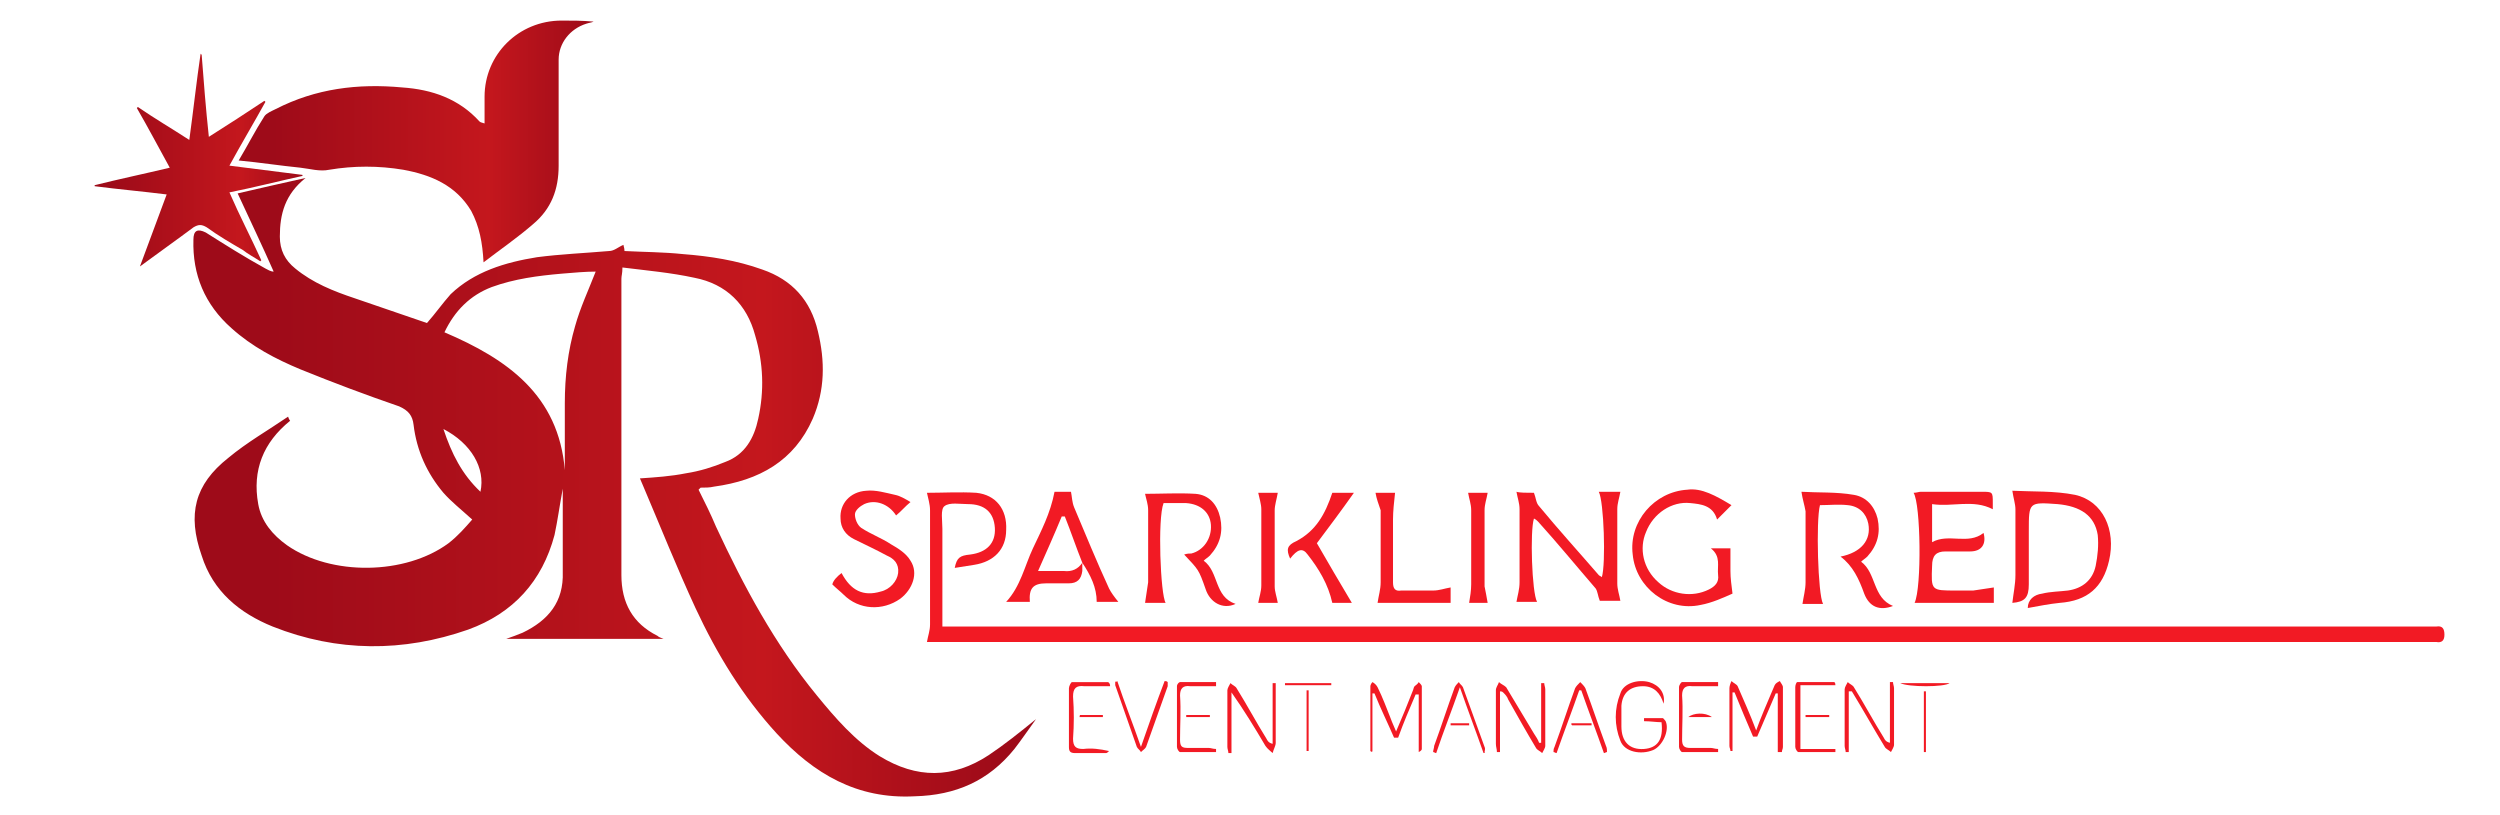 <?xml version="1.0" encoding="utf-8"?>
<!-- Generator: Adobe Illustrator 21.1.0, SVG Export Plug-In . SVG Version: 6.00 Build 0)  -->
<svg version="1.1" id="Layer_1" xmlns="http://www.w3.org/2000/svg" xmlns:xlink="http://www.w3.org/1999/xlink" x="0px" y="0px"
	 viewBox="0 0 243 79.2" style="enable-background:new 0 0 243 79.2;" xml:space="preserve">
<style type="text/css">
	.st0{fill:url(#SVGID_1_);}
	.st1{fill:url(#SVGID_2_);}
	.st2{fill:url(#SVGID_3_);}
	.st3{fill:url(#SVGID_4_);stroke:url(#SVGID_5_);stroke-width:0.75;stroke-miterlimit:10;}
	.st4{fill:url(#SVGID_6_);stroke:url(#SVGID_7_);stroke-width:0.75;stroke-miterlimit:10;}
	.st5{fill:url(#SVGID_8_);stroke:url(#SVGID_9_);stroke-width:0.75;stroke-miterlimit:10;}
	.st6{fill:url(#SVGID_10_);stroke:url(#SVGID_11_);stroke-width:0.75;stroke-miterlimit:10;}
	.st7{fill:url(#SVGID_12_);stroke:url(#SVGID_13_);stroke-width:0.75;stroke-miterlimit:10;}
	.st8{fill:url(#SVGID_14_);stroke:url(#SVGID_15_);stroke-width:0.75;stroke-miterlimit:10;}
	.st9{fill:url(#SVGID_16_);stroke:url(#SVGID_17_);stroke-width:0.75;stroke-miterlimit:10;}
	.st10{fill:url(#SVGID_18_);stroke:url(#SVGID_19_);stroke-width:0.75;stroke-miterlimit:10;}
	.st11{fill:url(#SVGID_20_);stroke:url(#SVGID_21_);stroke-width:0.75;stroke-miterlimit:10;}
	.st12{fill:url(#SVGID_22_);stroke:url(#SVGID_23_);stroke-width:0.75;stroke-miterlimit:10;}
	.st13{fill:url(#SVGID_24_);stroke:url(#SVGID_25_);stroke-width:0.75;stroke-miterlimit:10;}
	.st14{fill:url(#SVGID_26_);stroke:url(#SVGID_27_);stroke-width:0.75;stroke-miterlimit:10;}
	.st15{fill:#C4171D;}
	.st16{fill:url(#SVGID_28_);}
	.st17{fill:#F21A24;}
	.st18{fill:url(#SVGID_29_);}
	.st19{fill:url(#SVGID_30_);}
</style>
<g>
	<linearGradient id="SVGID_1_" gradientUnits="userSpaceOnUse" x1="18.829" y1="47.595" x2="97.256" y2="47.595">
		<stop  offset="9.715252e-02" style="stop-color:#9E0B19"/>
		<stop  offset="0.705" style="stop-color:#C4171D"/>
		<stop  offset="1" style="stop-color:#9E0B19"/>
	</linearGradient>
	<path class="st0" d="M28.2,40.9c-2.6,2.1-3.7,4.8-3.1,8.1c0.3,1.7,1.4,3,2.8,4c4.3,3,11.5,2.9,15.7-0.2c0.9-0.7,1.6-1.5,2.3-2.3
		c-1.1-1-2-1.7-2.8-2.6c-1.6-1.9-2.6-4.1-2.9-6.6c-0.1-0.9-0.5-1.4-1.4-1.8c-3.2-1.1-6.4-2.3-9.6-3.6c-2.4-1-4.7-2.2-6.7-4
		c-2.6-2.3-3.8-5.2-3.7-8.6c0-0.9,0.4-1.1,1.2-0.7c1.9,1.2,3.8,2.4,5.8,3.5c0.2,0.1,0.5,0.3,0.8,0.3c-1.1-2.5-2.3-5-3.5-7.6
		c2.2-0.5,4.3-1,6.6-1.5c-2,1.6-2.5,3.5-2.5,5.7c0,1.3,0.5,2.3,1.5,3.1c1.7,1.4,3.7,2.2,5.8,2.9c2.3,0.8,4.7,1.6,7,2.4
		c0.8-0.9,1.5-1.9,2.3-2.8c2.3-2.2,5.3-3.1,8.4-3.6c2.3-0.3,4.7-0.4,7-0.6c0.5,0,0.9-0.4,1.4-0.6c0,0.1,0.1,0.3,0.1,0.6
		c1.9,0.1,3.8,0.1,5.7,0.3c2.6,0.2,5.2,0.6,7.7,1.5c2.9,1,4.7,3,5.4,6c0.7,2.9,0.7,5.7-0.5,8.5c-1.8,4.1-5.2,6-9.6,6.6
		c-0.4,0.1-0.9,0.1-1.3,0.1c0,0-0.1,0.1-0.2,0.2c0.6,1.2,1.2,2.4,1.7,3.6c2.7,5.8,5.7,11.4,9.8,16.4c1.8,2.2,3.7,4.4,6.1,5.9
		c3.6,2.2,7.1,2.2,10.6-0.1c1.5-1,3-2.2,4.6-3.5c-0.8,1.1-1.4,2-2.1,2.9c-2.5,3.1-5.7,4.5-9.7,4.6c-5.6,0.3-9.8-2.2-13.4-6.1
		c-3.3-3.6-5.8-7.7-7.9-12.2c-1.8-3.9-3.4-7.9-5.1-11.9c-0.1-0.2-0.2-0.5-0.3-0.7c1.5-0.1,3-0.2,4.5-0.5c1.3-0.2,2.6-0.6,3.8-1.1
		c1.9-0.7,2.8-2.3,3.2-4.2c0.6-2.7,0.5-5.4-0.3-8.1c-0.8-3-2.8-5-5.9-5.6c-2.3-0.5-4.6-0.7-7-1c0,0.6-0.1,0.8-0.1,1.1
		c0,9.6,0,19.2,0,28.8c0,2.7,1.1,4.7,3.5,5.9c0.1,0.1,0.3,0.2,0.6,0.3c-5.2,0-10.2,0-15.3,0c0.6-0.2,1.1-0.4,1.6-0.6
		c2.5-1.2,4-3,3.9-5.9c0-2.2,0-4.5,0-6.7c0-0.4,0-0.8,0-1.4c-0.3,1.6-0.5,3.1-0.8,4.5c-1.2,4.5-4,7.6-8.4,9.2
		c-6.3,2.2-12.7,2.2-19-0.3c-3.2-1.3-5.8-3.4-6.9-6.9c-1.4-4-0.7-6.9,2.6-9.5c1.8-1.5,3.9-2.7,5.8-4C28.1,40.8,28.2,40.9,28.2,40.9z
		 M54.9,45.7c0-2.2,0-4.3,0-6.5c0-2.6,0.3-5.1,1-7.5c0.5-1.8,1.3-3.5,2-5.3c-1,0-2.1,0.1-3.3,0.2c-2.3,0.2-4.6,0.5-6.8,1.3
		c-2.1,0.8-3.6,2.3-4.6,4.4C49.3,34.9,54.3,38.4,54.9,45.7z M43.1,41.7c0.8,2.4,1.8,4.4,3.6,6.1C47.2,45.5,45.8,43.1,43.1,41.7z"/>
	<path class="st17" d="M90.1,62.4c0.1-0.6,0.3-1.1,0.3-1.7c0-3.7,0-7.4,0-11.1c0-0.6-0.2-1.2-0.3-1.7c1.5,0,3.2-0.1,4.8,0
		c1.9,0.2,3,1.6,2.9,3.6c0,1.9-1.2,3.1-3.1,3.4c-0.6,0.1-1.3,0.2-1.9,0.3c0.2-1,0.5-1.2,1.5-1.3c1.6-0.2,2.5-1.1,2.4-2.6
		c-0.1-1.5-1-2.3-2.6-2.3c-0.8,0-1.8-0.2-2.3,0.2c-0.4,0.3-0.2,1.4-0.2,2.2c0,2.8,0,5.6,0,8.4c0,0.3,0,0.7,0,1.1c0.5,0,0.9,0,1.2,0
		c57.7,0,85.5,0,143.2,0c0.3,0,0.6,0,0.8,0c0.6-0.1,0.8,0.2,0.8,0.8c0,0.6-0.3,0.8-0.8,0.7c-0.2,0-0.5,0-0.7,0
		c-57.2,0-84.3,0-141.5,0C93.3,62.4,91.7,62.4,90.1,62.4z"/>
	<linearGradient id="SVGID_2_" gradientUnits="userSpaceOnUse" x1="23.193" y1="13.783" x2="57.628" y2="13.783">
		<stop  offset="9.715252e-02" style="stop-color:#9E0B19"/>
		<stop  offset="0.705" style="stop-color:#C4171D"/>
		<stop  offset="1" style="stop-color:#9E0B19"/>
	</linearGradient>
	<path class="st1" d="M47.1,12c0-0.9,0-1.8,0-2.6C47.1,5.3,50.4,2,54.6,2c1,0,2,0,3.1,0.1c-0.2,0.1-0.4,0.1-0.7,0.2
		c-1.6,0.5-2.7,1.9-2.7,3.5c0,3.4,0,6.9,0,10.3c0,2.3-0.7,4.2-2.5,5.7c-1.5,1.3-3.1,2.4-4.8,3.7c-0.1-1.9-0.4-3.5-1.2-5
		c-1.5-2.5-3.9-3.5-6.6-4c-2.4-0.4-4.8-0.4-7.2,0c-0.9,0.2-1.9-0.1-2.8-0.2c-2-0.2-3.9-0.5-6-0.7c0.9-1.5,1.6-2.9,2.5-4.3
		c0.2-0.3,0.7-0.5,1.1-0.7c3.9-2,8-2.5,12.3-2.1c2.9,0.2,5.5,1.1,7.5,3.3C46.7,11.9,46.8,11.9,47.1,12z"/>
	<linearGradient id="SVGID_3_" gradientUnits="userSpaceOnUse" x1="9.14" y1="15.64" x2="29.461" y2="15.64">
		<stop  offset="9.715252e-02" style="stop-color:#9E0B19"/>
		<stop  offset="0.705" style="stop-color:#C4171D"/>
		<stop  offset="1" style="stop-color:#9E0B19"/>
	</linearGradient>
	<path class="st2" d="M19.6,5.3c0.2,2.6,0.4,5.2,0.7,8c1.9-1.2,3.6-2.3,5.4-3.5c0,0,0.1,0.1,0.1,0.1c-1.1,2-2.3,4-3.5,6.2
		c2.4,0.3,4.8,0.6,7.1,0.9c0,0,0,0.1,0,0.1c-2.3,0.5-4.6,1.1-7.1,1.6c1,2.3,2.1,4.4,3.1,6.6c0,0-0.1,0.1-0.1,0.1
		c-0.6-0.4-1.2-0.7-1.7-1.1c-1.2-0.7-2.4-1.4-3.5-2.2c-0.5-0.3-0.8-0.3-1.3,0c-1.6,1.2-3.3,2.4-5.2,3.8c0.9-2.4,1.7-4.6,2.6-7
		c-2.4-0.3-4.7-0.5-7-0.8c0,0,0-0.1,0-0.1c2.4-0.6,4.8-1.1,7.3-1.7c-1.1-2-2.1-3.9-3.2-5.8c0,0,0.1-0.1,0.1-0.1
		c1.6,1.1,3.3,2.1,5,3.2c0.4-2.9,0.7-5.7,1.1-8.4C19.5,5.3,19.6,5.3,19.6,5.3z"/>
	<path class="st17" d="M149.1,47.9c0.2,0.5,0.2,1,0.5,1.3c1.9,2.3,3.9,4.5,5.8,6.7c0.1,0.1,0.2,0.1,0.3,0.2c0.4-1.3,0.2-7.4-0.3-8.3
		c0.7,0,1.5,0,2.1,0c-0.1,0.6-0.3,1.1-0.3,1.7c0,2.4,0,4.8,0,7.2c0,0.6,0.2,1.1,0.3,1.7c-0.7,0-1.4,0-2,0c-0.2-0.5-0.2-0.9-0.4-1.2
		c-1.9-2.2-3.7-4.4-5.6-6.5c-0.1-0.1-0.2-0.2-0.4-0.3c-0.4,1.2-0.2,7.2,0.3,8.1c-0.7,0-1.4,0-2,0c0.1-0.6,0.3-1.2,0.3-1.9
		c0-2.4,0-4.7,0-7.1c0-0.6-0.2-1.1-0.3-1.7C147.7,47.9,148.4,47.9,149.1,47.9z"/>
	<path class="st17" d="M197.1,59.1c0-0.8,0.6-1.3,1.4-1.4c0.8-0.2,1.7-0.2,2.5-0.3c1.4-0.2,2.4-1,2.7-2.4c0.2-1,0.3-2,0.2-3
		c-0.3-1.9-1.7-2.8-3.9-3c-2.8-0.2-2.8-0.2-2.8,2.6c0,1.7,0,3.4,0,5.2c0,1.3-0.4,1.7-1.6,1.8c0.1-0.9,0.3-1.8,0.3-2.7
		c0-2.1,0-4.2,0-6.4c0-0.5-0.2-1.1-0.3-1.8c2,0.1,4.1,0,6.1,0.4c2.7,0.6,4,3.4,3.3,6.4c-0.6,2.6-2.1,3.9-4.8,4.1
		C199.2,58.7,198.2,58.9,197.1,59.1z"/>
	<path class="st17" d="M187.8,52.7c1.6-0.9,3.5,0.3,5-0.9c0.3,1.1-0.2,1.8-1.3,1.8c-0.8,0-1.6,0-2.4,0c-0.9,0-1.3,0.4-1.3,1.4
		c-0.1,2.4-0.1,2.4,2.3,2.4c0.6,0,1.1,0,1.7,0c0.7-0.1,1.3-0.2,2-0.3c0,0.4,0,0.9,0,1.5c-2.6,0-5.1,0-7.7,0
		c0.7-1.5,0.6-9.6-0.1-10.7c0.3,0,0.5-0.1,0.7-0.1c2,0,4,0,5.9,0c1.1,0,1.1,0,1.1,1.1c0,0.2,0,0.4,0,0.6c-1.9-1-3.9-0.2-5.9-0.5
		C187.8,50.3,187.8,51.4,187.8,52.7z"/>
	<path class="st17" d="M105.2,54.7c0,0.3,0,0.6,0,0.8c-0.1,0.8-0.5,1.2-1.3,1.2c-0.7,0-1.5,0-2.2,0c-1.3,0-1.7,0.5-1.6,1.8
		c-0.8,0-1.5,0-2.3,0c1.4-1.5,1.8-3.5,2.6-5.2c0.8-1.7,1.7-3.4,2.1-5.5c0.4,0,1.1,0,1.6,0c0.1,0.5,0.1,1,0.3,1.5
		c1.1,2.6,2.2,5.3,3.4,7.9c0.2,0.4,0.5,0.8,0.9,1.3c-0.7,0-1.4,0-2.1,0C106.6,57.1,106,55.9,105.2,54.7c-0.6-1.5-1.1-3-1.7-4.5
		c-0.1,0-0.2,0-0.3,0c-0.7,1.7-1.5,3.5-2.3,5.3c1,0,1.8,0,2.5,0C104.2,55.6,104.8,55.3,105.2,54.7z"/>
	<path class="st17" d="M168.3,49.1c-0.5,0.5-0.9,0.9-1.4,1.4c-0.4-1.4-1.6-1.5-2.6-1.6c-1.8-0.2-3.6,1-4.3,2.8
		c-0.7,1.6-0.3,3.6,1.2,4.9c1.3,1.2,3.3,1.5,4.9,0.7c0.6-0.3,1-0.7,0.9-1.4c-0.1-0.9,0.3-1.8-0.7-2.6c0.7,0,1.2,0,1.9,0
		c0,0.7,0,1.5,0,2.2c0,0.7,0.1,1.4,0.2,2.2c-0.9,0.4-2,0.9-3.1,1.1c-3.2,0.7-6.3-1.7-6.6-4.9c-0.4-3.2,2.1-6.1,5.3-6.3
		C165.4,47.4,166.8,48.2,168.3,49.1z"/>
	<path class="st17" d="M113.3,58.6c-0.8,0-1.5,0-2,0c0.1-0.7,0.2-1.3,0.3-2c0-2.3,0-4.7,0-7c0-0.6-0.2-1.1-0.3-1.6
		c1.5,0,3.3-0.1,4.9,0c1.3,0.1,2.1,1,2.4,2.3c0.3,1.4,0,2.6-1,3.7c-0.2,0.2-0.4,0.3-0.6,0.5c1.5,1.1,1,3.5,3.1,4.2
		c-1.3,0.6-2.5-0.2-2.9-1.4c-0.7-2-0.7-1.9-2.1-3.4c0.3-0.1,0.5-0.1,0.7-0.1c1.2-0.3,2-1.5,1.9-2.8c-0.1-1.2-1-2-2.4-2.1
		c-0.8,0-1.5,0-2.2,0C112.5,50.4,112.8,57.8,113.3,58.6z"/>
	<path class="st17" d="M175.1,47.8c1.6,0.1,3.4,0,5.1,0.3c1.2,0.2,2,1.1,2.3,2.3c0.3,1.4,0,2.6-1,3.7c-0.2,0.2-0.4,0.3-0.6,0.5
		c1.5,1.1,1.1,3.5,3.1,4.3c-1.3,0.5-2.3,0.1-2.8-1.2c-0.5-1.4-1.1-2.7-2.3-3.6c2-0.4,3-1.6,2.7-3.2c-0.2-1-0.9-1.7-2-1.8
		c-0.9-0.1-1.8,0-2.7,0c-0.4,1.5-0.2,8.7,0.3,9.6c-0.7,0-1.4,0-2,0c0.1-0.7,0.3-1.4,0.3-2.1c0-2.3,0-4.6,0-6.9
		C175.4,49.1,175.2,48.5,175.1,47.8z"/>
	<path class="st17" d="M81.8,55.7c0.9,1.7,2.1,2.3,3.8,1.8c0.9-0.2,1.6-1,1.7-1.8c0.1-0.9-0.4-1.4-1.1-1.7c-1.1-0.6-2.2-1.1-3.2-1.6
		c-0.8-0.4-1.3-1.1-1.3-2c-0.1-1.4,0.9-2.6,2.5-2.7c0.9-0.1,1.9,0.2,2.8,0.4c0.5,0.1,1,0.4,1.5,0.7c-0.5,0.4-0.9,0.9-1.4,1.3
		c-0.7-1.1-2-1.6-3.1-1.1c-0.4,0.2-0.9,0.6-0.9,1c0,0.4,0.2,1,0.6,1.3c0.9,0.6,2,1,2.9,1.6c0.7,0.4,1.5,0.9,1.9,1.6
		c0.8,1.2,0.2,2.8-1,3.7c-1.7,1.2-4,1.1-5.5-0.4c-0.3-0.3-0.7-0.6-1.1-1C81,56.4,81.4,56,81.8,55.7z"/>
	<path class="st17" d="M133.7,47.9c0.6,0,1.3,0,1.9,0c-0.1,0.9-0.2,1.8-0.2,2.6c0,2,0,4.1,0,6.1c0,0.6,0.2,0.9,0.8,0.8
		c1,0,2,0,3.1,0c0.6,0,1.1-0.2,1.7-0.3c0,0.4,0,0.9,0,1.5c-2.4,0-4.8,0-7.1,0c0.1-0.7,0.3-1.3,0.3-2c0-2.3,0-4.6,0-7
		C134,49,133.8,48.5,133.7,47.9z"/>
	<path class="st17" d="M131.4,58.6c-0.7,0-1.3,0-1.9,0c-0.4-1.8-1.3-3.3-2.4-4.7c-0.5-0.7-1-0.5-1.7,0.4c-0.4-0.9-0.3-1.3,0.6-1.7
		c1.9-1,2.8-2.6,3.5-4.7c0.6,0,1.3,0,2.1,0c-1.2,1.7-2.4,3.3-3.6,4.9C129.1,54.7,130.2,56.6,131.4,58.6z"/>
	<path class="st17" d="M144.6,58.6c-0.6,0-1.3,0-1.8,0c0.1-0.6,0.2-1.2,0.2-1.8c0-2.4,0-4.8,0-7.2c0-0.6-0.2-1.1-0.3-1.7
		c0.6,0,1.3,0,1.9,0c-0.1,0.6-0.3,1.1-0.3,1.7c0,2.5,0,4.9,0,7.4C144.4,57.5,144.5,58,144.6,58.6z"/>
	<path class="st17" d="M122.3,58.6c0.1-0.6,0.3-1.1,0.3-1.7c0-2.5,0-4.9,0-7.4c0-0.5-0.2-1.1-0.3-1.6c0.6,0,1.3,0,1.9,0
		c-0.1,0.6-0.3,1.2-0.3,1.7c0,2.5,0,4.9,0,7.4c0,0.5,0.2,1,0.3,1.6C123.6,58.6,122.9,58.6,122.3,58.6z"/>
	<path class="st17" d="M172.8,73.1c0-1.9,0-3.8,0-5.7c-0.1,0-0.2,0-0.2,0c-0.6,1.4-1.2,2.8-1.8,4.2c-0.1,0-0.2,0-0.4,0
		c-0.6-1.4-1.2-2.8-1.8-4.3c-0.1,0-0.2,0-0.2,0c0,1.9,0,3.8,0,5.7c-0.1,0-0.2,0-0.2,0c0-0.2-0.1-0.3-0.1-0.5c0-1.9,0-3.7,0-5.6
		c0-0.2,0.1-0.5,0.2-0.7c0.2,0.2,0.5,0.3,0.6,0.5c0.6,1.4,1.2,2.7,1.8,4.3c0.5-1.4,1-2.5,1.5-3.7c0.1-0.2,0.2-0.5,0.3-0.7
		c0.1-0.2,0.3-0.3,0.5-0.4c0.1,0.2,0.3,0.4,0.3,0.6c0,1.3,0,2.6,0,3.9c0,0.6,0,1.2,0,1.9c0,0.2-0.1,0.3-0.1,0.5
		C172.9,73.1,172.8,73.1,172.8,73.1z"/>
	<path class="st17" d="M133.2,73c0-2.1,0-4.2,0-6.3c0-0.1,0.1-0.3,0.2-0.4c0.2,0.1,0.4,0.3,0.5,0.5c0.5,1,0.9,2.1,1.3,3.1
		c0.1,0.3,0.3,0.7,0.5,1.2c0.6-1.4,1.1-2.6,1.6-3.9c0.1-0.2,0.1-0.4,0.2-0.5c0.1-0.1,0.3-0.2,0.4-0.4c0.1,0.1,0.3,0.3,0.3,0.4
		c0,2,0,4.1,0,6.1c0,0.1-0.1,0.2-0.3,0.3c0-1.9,0-3.8,0-5.6c-0.1,0-0.2,0-0.3,0c-0.6,1.4-1.2,2.8-1.7,4.2c-0.1,0-0.2,0-0.4,0
		c-0.6-1.4-1.3-2.8-1.9-4.3c-0.1,0-0.2,0-0.2,0c0,1.9,0,3.7,0,5.6C133.4,73.1,133.3,73.1,133.2,73z"/>
	<path class="st17" d="M179.7,67.2c0,2,0,3.9,0,5.9c-0.1,0-0.2,0-0.3,0c0-0.2-0.1-0.4-0.1-0.6c0-1.8,0-3.7,0-5.5
		c0-0.2,0.2-0.5,0.3-0.7c0.2,0.2,0.5,0.3,0.6,0.5c1,1.6,1.9,3.3,2.9,4.9c0.1,0.2,0.2,0.4,0.6,0.5c0-2,0-3.9,0-5.9c0.1,0,0.2,0,0.3,0
		c0,0.2,0.1,0.4,0.1,0.6c0,1.8,0,3.7,0,5.5c0,0.2-0.2,0.5-0.3,0.7c-0.2-0.2-0.5-0.3-0.6-0.5c-1.1-1.8-2.1-3.6-3.2-5.4
		C179.9,67.2,179.8,67.2,179.7,67.2z"/>
	<path class="st17" d="M145.8,67.2c0,2,0,3.9,0,5.9c-0.1,0-0.2,0-0.3,0c0-0.3-0.1-0.5-0.1-0.8c0-1.7,0-3.5,0-5.2
		c0-0.3,0.2-0.5,0.3-0.8c0.2,0.2,0.5,0.3,0.7,0.5c0.9,1.5,1.8,3,2.7,4.5c0.2,0.3,0.4,0.6,0.5,0.9c0.1,0,0.1,0,0.2,0
		c0-1.9,0-3.9,0-5.8c0.1,0,0.2,0,0.3,0c0,0.2,0.1,0.4,0.1,0.6c0,1.8,0,3.7,0,5.5c0,0.2-0.2,0.5-0.3,0.7c-0.2-0.2-0.5-0.3-0.6-0.5
		c-0.9-1.5-1.8-3.1-2.7-4.7c-0.1-0.3-0.3-0.5-0.5-0.7C146,67.2,145.9,67.2,145.8,67.2z"/>
	<path class="st17" d="M124,66.4c0,0.5,0,1,0,1.6c0,1.4,0,2.8,0,4.2c0,0.3-0.2,0.6-0.3,1c-0.2-0.2-0.5-0.4-0.7-0.7
		c-1-1.7-2.1-3.5-3.3-5.2c0,2,0,3.9,0,5.9c-0.1,0-0.2,0-0.3,0c0-0.2-0.1-0.4-0.1-0.6c0-1.8,0-3.7,0-5.5c0-0.2,0.2-0.5,0.3-0.7
		c0.2,0.2,0.5,0.3,0.6,0.5c1,1.6,1.9,3.3,2.9,4.9c0.1,0.2,0.2,0.4,0.6,0.5c0-2,0-3.9,0-5.9C123.8,66.4,123.9,66.4,124,66.4z"/>
	<path class="st17" d="M161.7,68.4c-0.3-1-0.9-1.7-2-1.7c-1.2,0-2,0.6-2.1,1.9c0,0.7,0,1.4,0,2c0,1.5,0.8,2.3,2.2,2.2
		c1.3-0.1,1.9-0.9,1.7-2.6c-0.5,0-1.1-0.1-1.7-0.1c0-0.1,0-0.2,0-0.3c0.6,0,1.2,0,1.8,0c0.1,0,0.2,0.2,0.3,0.3
		c0.4,0.9-0.3,2.4-1.2,2.8c-1.2,0.5-2.8,0.2-3.2-0.9c-0.6-1.5-0.6-3.1,0-4.6c0.3-1,1.7-1.4,2.8-1.1
		C161.3,66.6,161.9,67.4,161.7,68.4z"/>
	<path class="st17" d="M144.2,73.2c-0.7-2-1.5-4.1-2.3-6.4c-0.8,2.3-1.6,4.3-2.3,6.4c-0.1,0-0.2-0.1-0.3-0.1c0-0.2,0.1-0.4,0.1-0.6
		c0.7-1.9,1.3-3.8,2-5.7c0.1-0.2,0.3-0.4,0.4-0.5c0.1,0.2,0.3,0.3,0.4,0.5c0.7,1.9,1.4,3.9,2.1,5.8c0.1,0.2,0,0.4,0,0.5
		C144.4,73.1,144.3,73.2,144.2,73.2z"/>
	<path class="st17" d="M108.6,66.2c0.7,2.1,1.5,4.1,2.3,6.4c0.8-2.3,1.5-4.3,2.3-6.4c0.1,0,0.2,0,0.3,0.1c0,0.1,0,0.3,0,0.4
		c-0.7,2-1.4,3.9-2.1,5.9c-0.1,0.2-0.3,0.3-0.5,0.5c-0.1-0.2-0.3-0.3-0.4-0.5c-0.7-2-1.4-4-2.1-6c0-0.1,0-0.3,0-0.4
		C108.4,66.3,108.5,66.3,108.6,66.2z"/>
	<path class="st17" d="M153.5,67.1c-0.7,2-1.5,4.1-2.2,6.1c-0.1,0-0.2-0.1-0.3-0.1c0-0.2,0-0.3,0.1-0.5c0.7-1.9,1.3-3.8,2-5.7
		c0.1-0.2,0.3-0.4,0.5-0.6c0.2,0.2,0.4,0.4,0.5,0.6c0.7,1.9,1.3,3.7,2,5.6c0.1,0.2,0.1,0.4,0.1,0.6c-0.1,0-0.2,0.1-0.3,0.1
		c-0.7-2-1.5-4.1-2.2-6.1C153.7,67.1,153.6,67.1,153.5,67.1z"/>
	<path class="st17" d="M118.2,66.7c-0.8,0-1.7,0-2.5,0c-0.7-0.1-1,0.2-1,0.9c0.1,1.4,0,2.9,0,4.3c0,0.7,0.2,0.8,0.8,0.8
		c0.7,0,1.4,0,2,0c0.2,0,0.4,0.1,0.7,0.1c0,0.1,0,0.2,0,0.3c-1.2,0-2.3,0-3.5,0c-0.1,0-0.3-0.3-0.3-0.5c0-2,0-3.9,0-5.9
		c0-0.2,0.2-0.4,0.3-0.4c1.2,0,2.4,0,3.5,0C118.2,66.4,118.2,66.6,118.2,66.7z"/>
	<path class="st17" d="M167,66.7c-0.8,0-1.7,0-2.5,0c-0.7-0.1-1,0.2-1,0.9c0.1,1.4,0,2.9,0,4.3c0,0.6,0.2,0.8,0.8,0.8
		c0.7,0,1.4,0,2,0c0.2,0,0.4,0.1,0.7,0.1c0,0.1,0,0.2,0,0.3c-1.2,0-2.3,0-3.5,0c-0.1,0-0.3-0.3-0.3-0.5c0-1.9,0-3.8,0-5.8
		c0-0.2,0.2-0.5,0.3-0.5c1.2,0,2.4,0,3.5,0C167,66.4,167,66.6,167,66.7z"/>
	<path class="st17" d="M107.9,66.7c-0.8,0-1.6,0-2.5,0c-0.8-0.1-1.1,0.2-1.1,1c0.1,1.4,0.1,2.7,0,4.1c0,0.8,0.3,1,1,1
		c0.8-0.1,1.6,0,2.5,0.2c-0.1,0.1-0.2,0.2-0.3,0.2c-1,0-2,0-3,0c-0.5,0-0.6-0.2-0.6-0.6c0-1.9,0-3.8,0-5.7c0-0.2,0.2-0.6,0.3-0.6
		c1.2,0,2.3,0,3.5,0C107.9,66.4,107.9,66.6,107.9,66.7z"/>
	<path class="st17" d="M178.4,66.6c-1.1,0-2.2,0-3.4,0c0,2.1,0,4.1,0,6.2c1.2,0,2.3,0,3.4,0c0,0.1,0,0.2,0,0.3c-1.2,0-2.4,0-3.6,0
		c-0.1,0-0.3-0.3-0.3-0.5c0-1.9,0-3.8,0-5.8c0-0.2,0.1-0.5,0.2-0.5c1.2,0,2.4,0,3.6,0C178.4,66.4,178.4,66.5,178.4,66.6z"/>
	<path class="st17" d="M187,73.1c0-2,0-4,0-5.9c0.1,0,0.1,0,0.2,0c0,2,0,4,0,5.9C187.2,73.1,187.1,73.1,187,73.1z"/>
	<path class="st17" d="M127.2,67.1c0,2,0,4,0,5.9c-0.1,0-0.1,0-0.2,0c0-2,0-4,0-5.9C127.1,67.1,127.2,67.1,127.2,67.1z"/>
	<path class="st17" d="M184.7,66.4c1.7,0,3.2,0,4.8,0C189,66.8,185.5,66.8,184.7,66.4z"/>
	<path class="st17" d="M124.9,66.4c1.5,0,3,0,4.5,0c0,0.1,0,0.2,0,0.2c-1.5,0-3,0-4.5,0C124.9,66.5,124.9,66.4,124.9,66.4z"/>
	<path class="st17" d="M104.9,69.5c0.8,0,1.5,0,2.3,0c0,0.1,0,0.1,0,0.2c-0.8,0-1.5,0-2.3,0C105,69.6,105,69.5,104.9,69.5z"/>
	<path class="st17" d="M115.3,69.5c0.8,0,1.5,0,2.3,0c0,0.1,0,0.1,0,0.2c-0.8,0-1.5,0-2.3,0C115.3,69.6,115.3,69.5,115.3,69.5z"/>
	<path class="st17" d="M166.4,69.7c-0.7,0-1.5,0-2.3,0C164.6,69.3,165.7,69.2,166.4,69.7z"/>
	<path class="st17" d="M175.5,69.5c0.8,0,1.5,0,2.3,0c0,0.1,0,0.1,0,0.2c-0.8,0-1.5,0-2.3,0C175.5,69.6,175.5,69.5,175.5,69.5z"/>
	<path class="st17" d="M141,70.3c0.6,0,1.2,0,1.8,0c0,0.1,0,0.1,0,0.2c-0.6,0-1.2,0-1.8,0C141,70.4,141,70.3,141,70.3z"/>
	<path class="st17" d="M152.8,70.3c0.6,0,1.2,0,1.9,0c0,0.1,0,0.1,0,0.2c-0.6,0-1.3,0-1.9,0C152.7,70.4,152.7,70.3,152.8,70.3z"/>
</g>
</svg>
